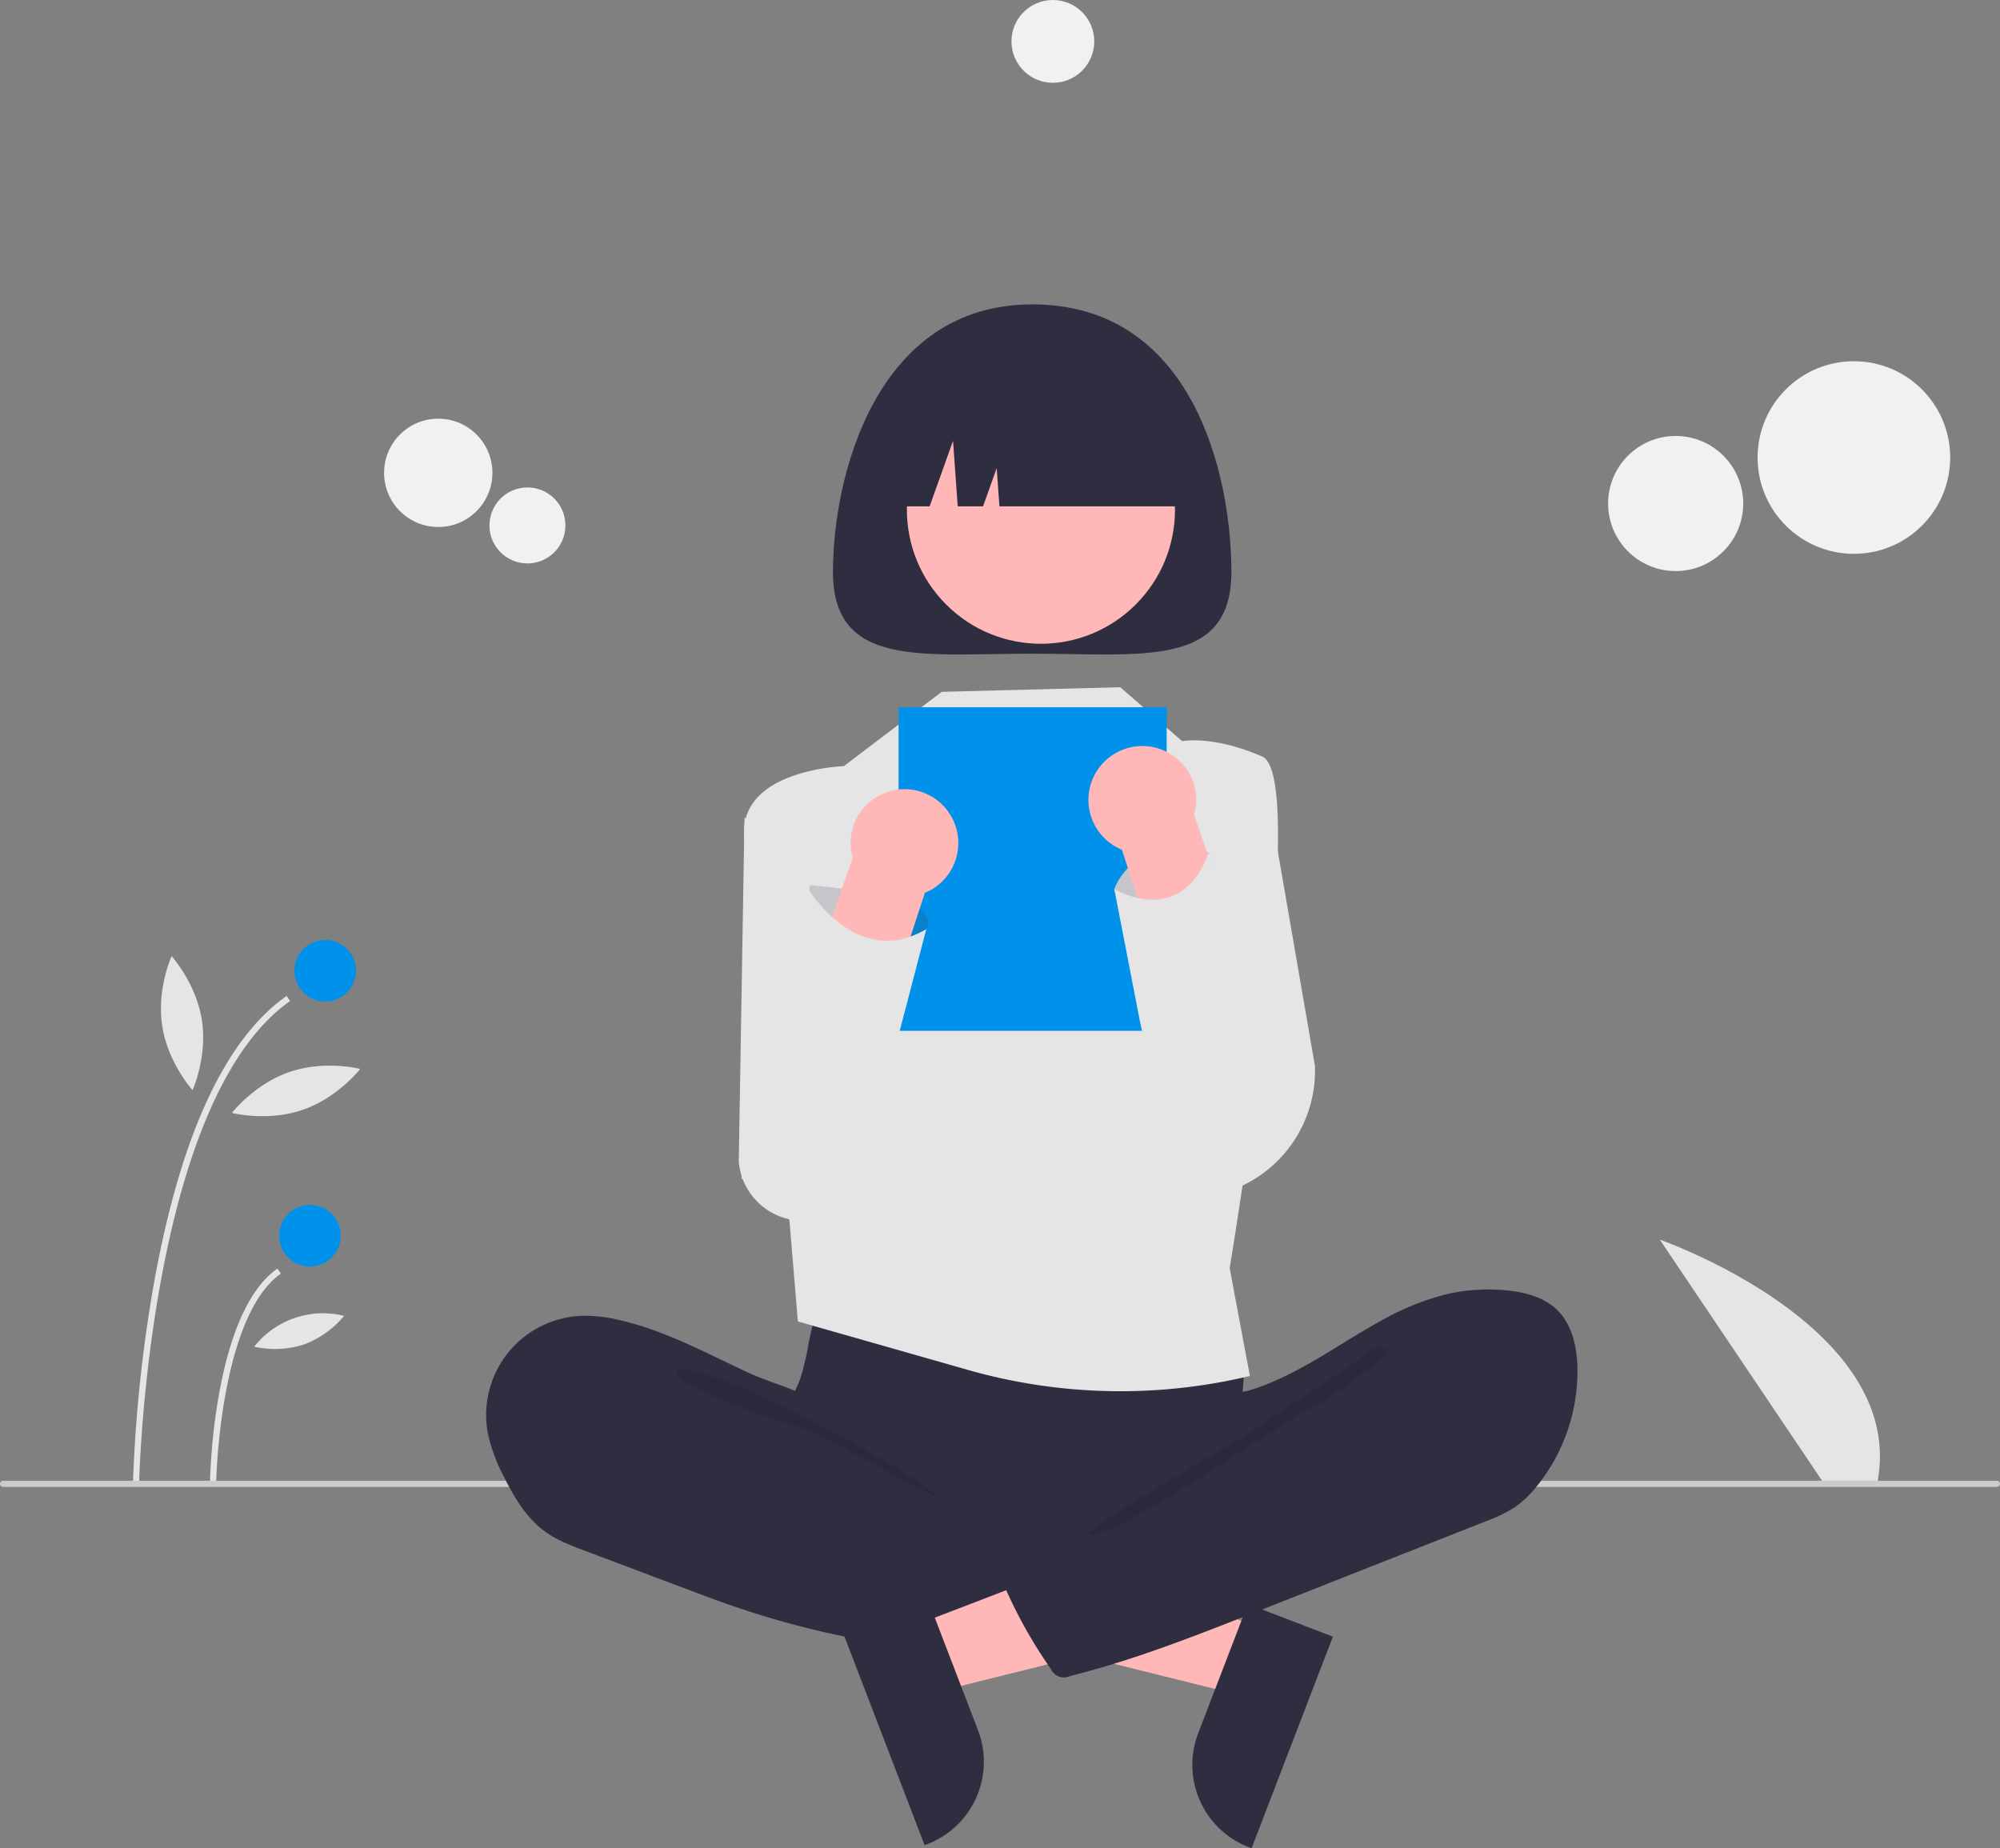<svg data-name="Layer 1" xmlns="http://www.w3.org/2000/svg" width="649" height="599.759"><rect width="100%" height="100%" fill="#808080" stroke="none"/><path d="M866.77 630.622l-52.683-78.255s79.785 27.853 70.73 78.255zM320.662 631.142l-2-.039a463.832 463.832 0 017.1-66.287c8.648-46.881 23.029-77.67 42.743-91.512l1.148 1.637C323.602 507.274 320.686 629.906 320.662 631.142zM345.662 630.663l-2-.039c.043-2.215 1.293-54.414 21.843-68.842l1.148 1.637C346.933 577.265 345.672 630.131 345.662 630.663z" transform="translate(-275.5 -150.12)" fill="#e5e5e5"/><circle cx="105.531" cy="315.002" r="10" fill="#0091ea"/><circle cx="100.579" cy="401.002" r="10" fill="#0091ea"/><path d="M341.001 481.117c1.879 12.004-3.019 22.741-3.019 22.741s-7.945-8.726-9.825-20.73 3.019-22.741 3.019-22.741S339.122 469.113 341.001 481.117zM373.688 510.27c-11.493 3.942-22.919.99-22.919.99s7.208-9.344 18.701-13.286 22.919-.99 22.919-.99S385.181 506.328 373.688 510.27zM374.058 586.432a31.135 31.135 0 01-16.064.694 28.374 28.374 0 0129.172-10.006A31.134 31.134 0 01374.058 586.432z" transform="translate(-275.5 -150.12)" fill="#e5e5e5"/><path d="M923.5,632.622h-647a1,1,0,0,1,0-2h647a1,1,0,0,1,0,2Z" transform="translate(-275.5 -150.12)" fill="#cbcbcb"/><path fill="#ffb7b7" d="M409.792 528.602L401.611 549.895 315.587 528.472 327.661 497.045 409.792 528.602z"/><path d="M708.019,681.221l-26.379,68.658-.868-.334a28.63,28.63,0,0,1-16.457-36.99l.001-.002,16.112-41.934Z" transform="translate(-275.5 -150.12)" fill="#2f2e41"/><path d="M554.575 412.112l-37.488 3.51-1.86 111.542A20.996 20.996 0 00537.58 546.211l23.768-1.637zM686.737 406.622l-25.651-.33L659.567 538.828h0a41.281 41.281 0 0042.627-42.854z" transform="translate(-275.5 -150.12)" fill="#e5e5e5"/><path d="M537.901,585.912a81.594,81.594,0,0,1-2.639,11.359c-1.294,3.64-3.293,7.006-4.476,10.683-3.772,11.721,1.457,24.79,9.81,33.838a55.217,55.217,0,0,0,26.921,15.986c7.535,1.895,15.37,2.168,23.135,2.431,21.503.729,43.559,1.382,63.934-5.529a111.085,111.085,0,0,0,18.575-8.438,13.907,13.907,0,0,0,4.82-3.795c1.554-2.212,1.753-5.082,1.739-7.785-.046-9.116-1.894-18.185-1.455-27.29.243-5.043,1.187-10.083.722-15.11a27.876,27.876,0,0,0-21.304-24.012c-5.78-1.241-11.775-.565-17.66.001a450.255,450.255,0,0,1-45.96,2.055c-15.679-.1-31.26-2.493-46.861-2.743-4.614-.074-4.52,1.348-5.989,5.813A108.766,108.766,0,0,0,537.901,585.912Z" transform="translate(-275.5 -150.12)" fill="#2f2e41"/><path d="M476.592,578.503a46.392,46.392,0,0,0-12.905-1.372,32.208,32.208,0,0,0-29.902,37.969,54.098,54.098,0,0,0,5.114,13.973c3.422,6.945,7.527,13.875,13.863,18.325,3.706,2.604,7.996,4.227,12.234,5.824l33.369,12.571c4.909,1.849,9.819,3.699,14.776,5.414a289.018,289.018,0,0,0,77.177,15.343c8.012.477,16.146.61,23.963-1.214,1.855-.433,3.834-1.078,4.908-2.651a8.405,8.405,0,0,0,1.096-3.622l2.053-14.375c.289-2.024.567-4.154-.174-6.06-.941-2.416-3.298-3.936-5.547-5.227-21.938-12.6-47.552-19.551-66.017-36.844-4.347-4.071-7.985-10.524-13.266-13.289-5.989-3.136-13.043-4.926-19.233-7.815C504.566,589.134,491.26,581.875,476.592,578.503Z" transform="translate(-275.5 -150.12)" fill="#2f2e41"/><path d="M509.906,597.882c11.794,3.696,61.591,29.3,70.126,38.24-1.144.412-39.961-21.341-41.126-21.691-10.588-3.178-21.234-6.376-31.288-11.026-2.023-.935-13.141-5.333-12.637-7.885C495.548,592.64,507.812,597.226,509.906,597.882Z" transform="translate(-275.5 -150.12)" opacity=".1" style="isolation:isolate"/><path d="M581.087,374.622l-31.756,24.112s-33.509,1.048-32.376,22.468,14.543,122.838,14.543,122.838l2.91,34.895,55.193,15.726a180.588,180.588,0,0,0,91.486,1.961l0,0-6.559-35.008s26.559-158.992,10.559-165.992-26-5-26-5l-20.055-17.5Z" transform="translate(-275.5 -150.12)" fill="#e5e5e5"/><path d="M675.087,335.676c0,31.301-28.943,26.567-64.646,26.567s-64.646,4.734-64.646-26.567,14.138-86.785,64.646-86.785C662.689,248.891,675.087,304.375,675.087,335.676Z" transform="translate(-275.5 -150.12)" fill="#2f2e41"/><circle cx="613.286" cy="315.524" r="43.5" transform="rotate(-45 294.324 573.022)" fill="#ffb7b7"/><path d="M559.964,314.422v0h17.205l7.59-21.253,1.518,21.253h8.223l4.428-12.398.886,12.398H660.918v0a46.049,46.049,0,0,0-46.049-46.049h-8.856A46.049,46.049,0,0,0,559.964,314.422Z" transform="translate(-275.5 -150.12)" fill="#2f2e41"/><path fill="#0091ea" d="M291.587 229.502H378.587V334.502H291.587z"/><path fill="#ffb7b7" d="M296.381 527.602L304.563 548.895 390.587 527.472 378.512 496.045 296.381 527.602z"/><path d="M576.747 669.62l16.112 41.934.001.002A28.63 28.63 0 01576.402 748.546l-.868.334-26.379-68.658zM743.835 570.353a60.059 60.059 0 0121.157-1.446c5.656.623 11.484 2.197 15.613 6.112 5.026 4.765 6.641 12.134 6.776 19.059a59.543 59.543 0 01-12.942 38.027 34.505 34.505 0 01-7.399 7.123 48.702 48.702 0 01-9.627 4.639L682.685 673.342c-19.659 7.754-39.388 15.531-59.893 20.643a4.668 4.668 0 01-6.233-2.174q-.025-.051-.048-.103a154.818 154.818 0 01-16.378-29.96 2.019 2.019 0 01.892-3.183l52.856-30.369c3.786-2.175 7.614-4.382 10.758-7.412a26.708 26.708 0 005.523-7.689c1.096-2.288 1.198-7.689 2.597-9.38 1.37-1.656 6.057-1.788 8.222-2.44a74.602 74.602 0 008.951-3.384c11.823-5.289 22.352-12.975 33.686-19.168A86.432 86.432 0 01743.835 570.353z" transform="translate(-275.5 -150.12)" fill="#2f2e41"/><path d="M713.87,593.032c-9.081,6.82-20.839,13.09-29.839,20.09-3.072,2.389-54.276,31.177-55,35,8.396,1.415,61.883-36.003,69.536-39.737s14.436-8.999,21.158-14.225c1.713-1.332,8.973-5.336,4.055-6.824C721.011,586.498,715.915,591.669,713.87,593.032Z" transform="translate(-275.5 -150.12)" opacity=".1" style="isolation:isolate"/><circle cx="601.587" cy="148.467" r="31.248" fill="#f1f1f1" style="isolation:isolate"/><circle cx="543.755" cy="163.392" r="21.92" fill="#f1f1f1" style="isolation:isolate"/><circle cx="142.213" cy="153.437" r="17.576" fill="#f1f1f1" style="isolation:isolate"/><circle cx="171.15" cy="170.502" r="12.329" fill="#f1f1f1" style="isolation:isolate"/><circle cx="341.654" cy="13.435" r="13.435" fill="#f1f1f1" style="isolation:isolate"/><path d="M537.087,446.622l1.201-9.27s44.799,3.27,37.799,14.27-24,12-24,12Z" transform="translate(-275.5 -150.12)" fill="#2f2e41" opacity=".17"/><path d="M570.903,406.315a17.49,17.49,0,0,1,12.725,7.813h0a17.474,17.474,0,0,1-5.683,24.563,16.846,16.846,0,0,1-2.316,1.138l-27.536,84.228a13.989,13.989,0,1,1-25.156-12.247l29.284-83.293A17.455,17.455,0,0,1,570.903,406.315Z" transform="translate(-275.5 -150.12)" fill="#ffb7b7"/><path d="M537.498 438.142s15.778 26.957 38.589 13.48l-22.107 84.598h-18.626l-19.268-3.598 5.395-34.953zM650.157 456.567l-13.071-17.945s6.282-18.613 30.641-11.806C667.728 426.816 683.228 461.512 650.157 456.567z" transform="translate(-275.5 -150.12)" fill="#e5e5e5"/><path d="M650.157,456.567l-13.071-17.945s6.282-18.613,30.641-11.806C667.728,426.816,683.228,461.512,650.157,456.567Z" transform="translate(-275.5 -150.12)" fill="#2f2e41" opacity=".17"/><path d="M653.618,393.871a17.359,17.359,0,0,1,9.334,20.647l29.284,83.293a13.989,13.989,0,1,1-25.156,12.247L639.544,425.829a16.846,16.846,0,0,1-2.316-1.138,17.474,17.474,0,0,1-5.683-24.563h0a17.49,17.49,0,0,1,12.725-7.813A17.276,17.276,0,0,1,653.618,393.871Z" transform="translate(-275.5 -150.12)" fill="#ffb7b7"/><path d="M637.087,438.622s21.566,13.085,30.641-11.806L698.116,506.83l-9.03,15.792-1.306.109A33.397,33.397,0,0,1,659.197,510.645l0,0a66.344,66.344,0,0,1-13.86-29.475Z" transform="translate(-275.5 -150.12)" fill="#e5e5e5"/></svg>